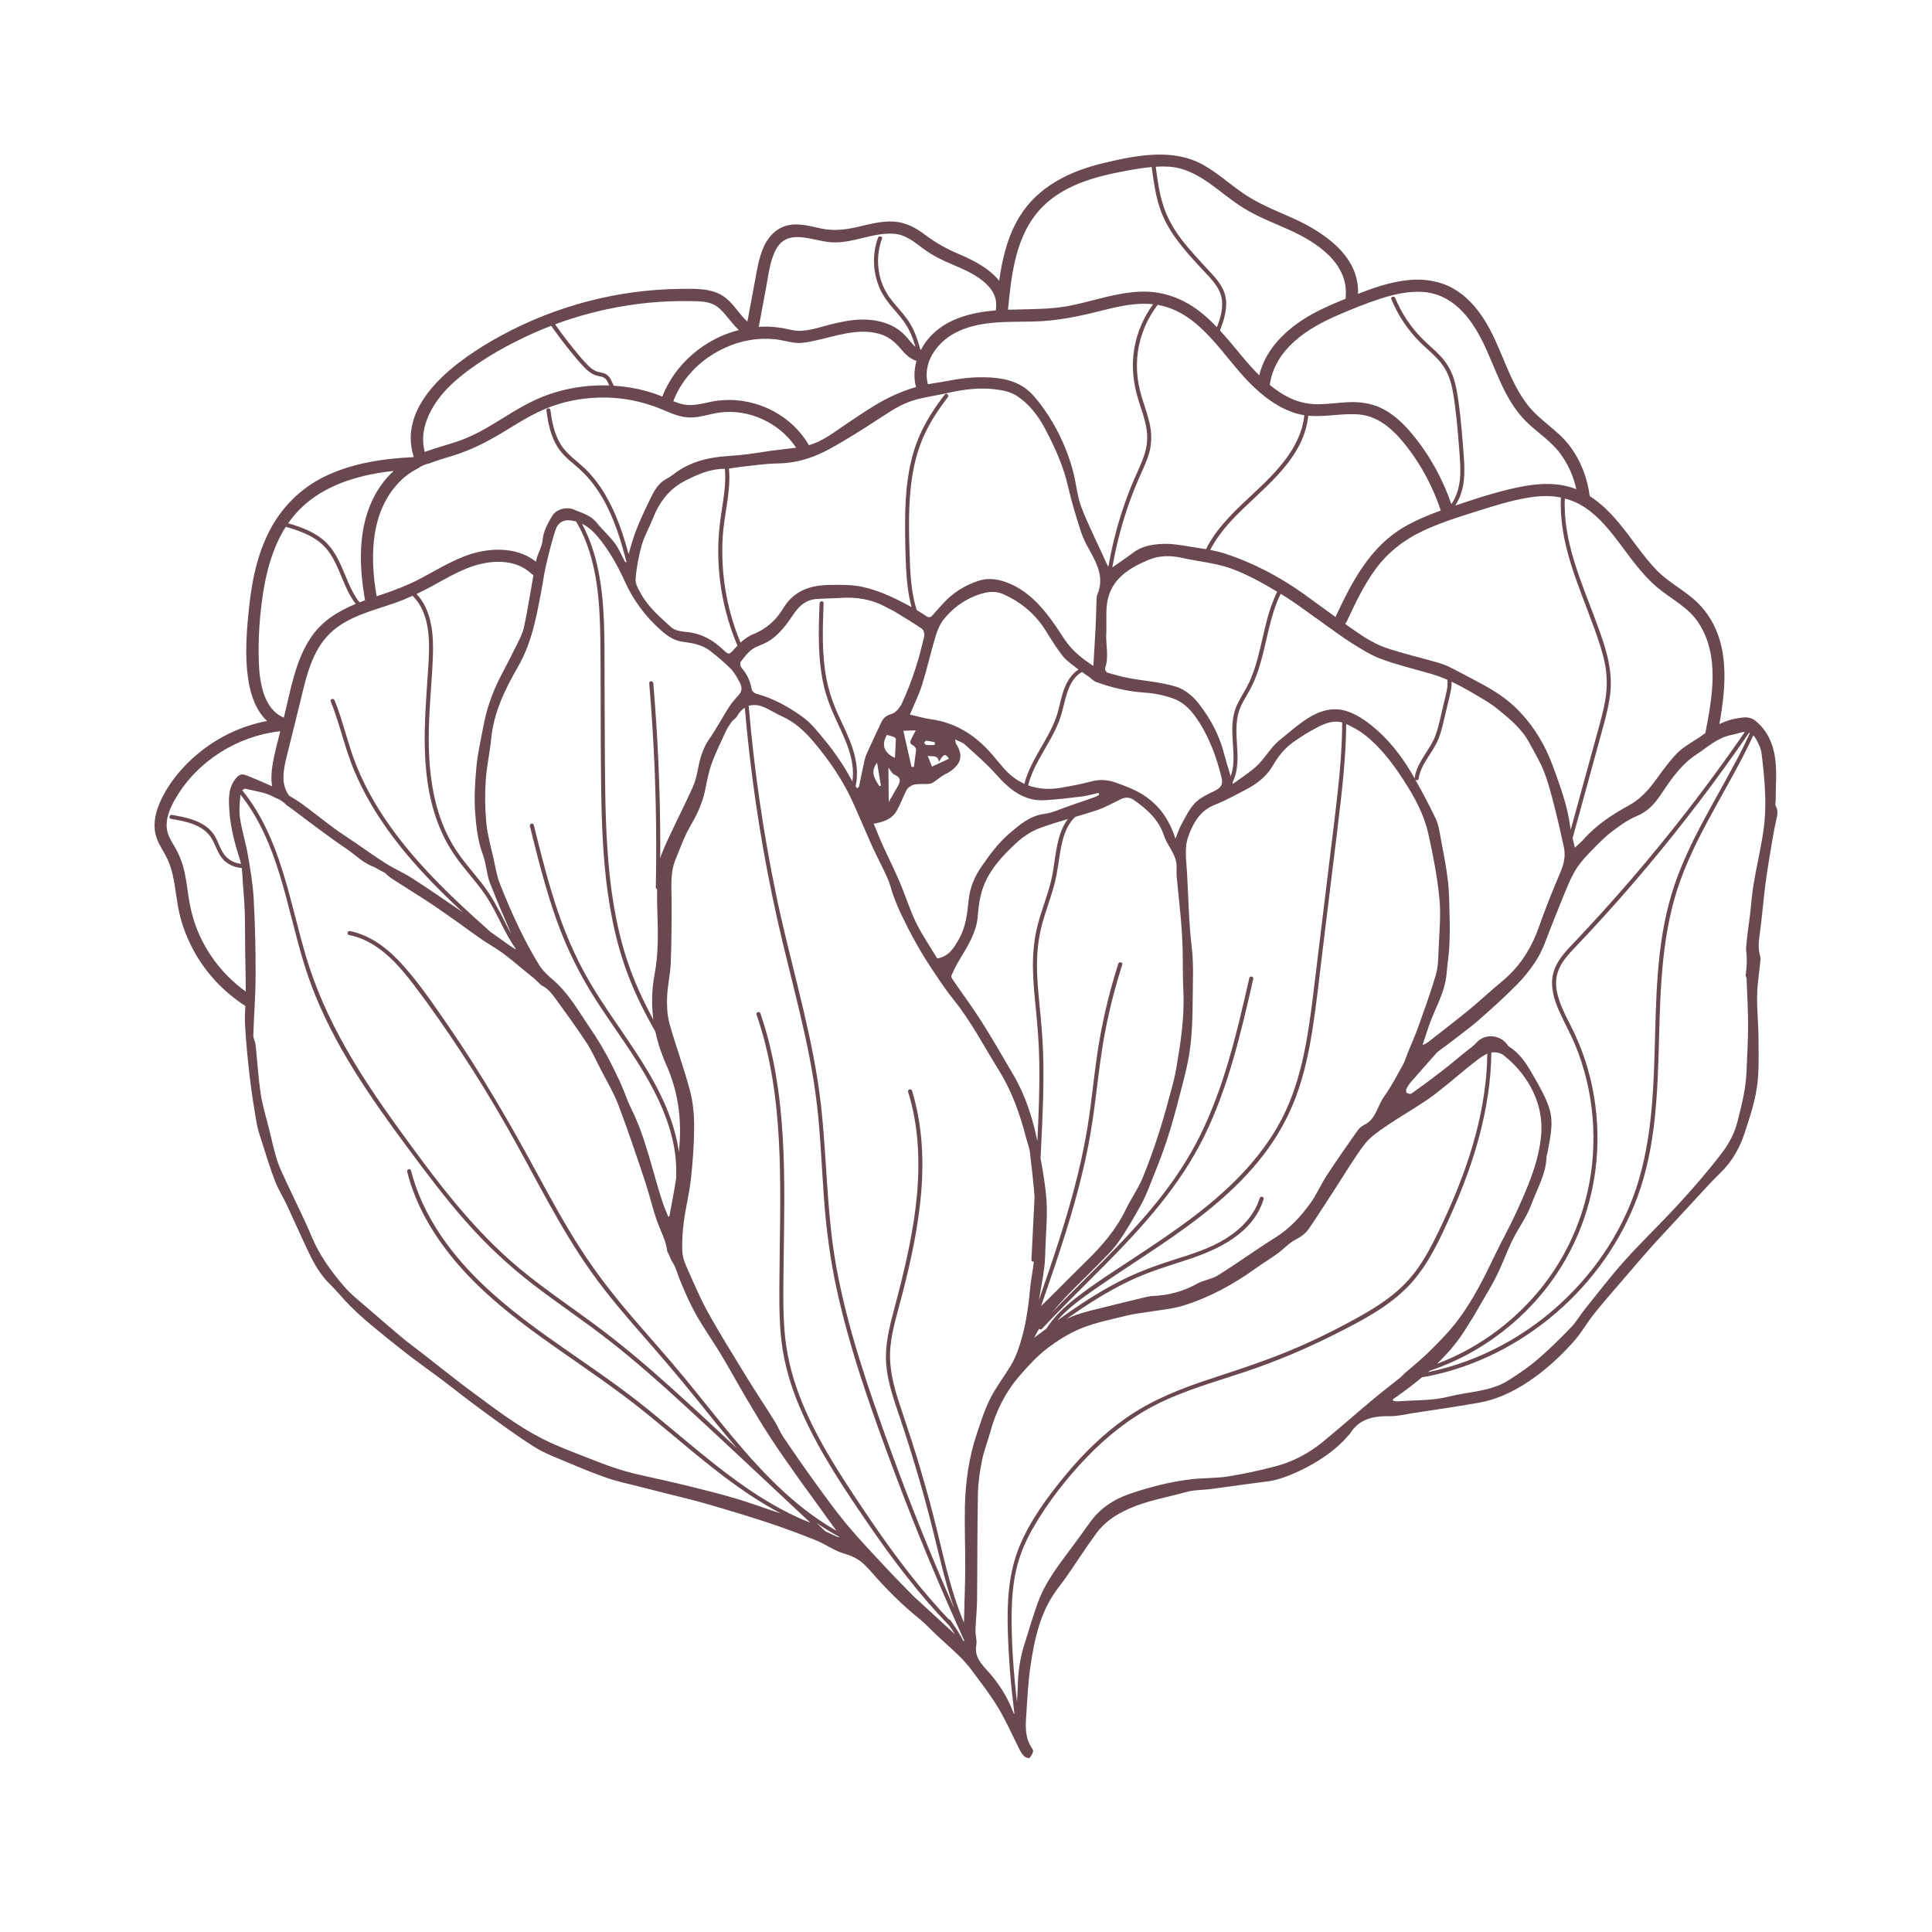 <?xml version="1.0" encoding="UTF-8"?> <svg xmlns="http://www.w3.org/2000/svg" width="100" height="100" viewBox="0 0 100 100" fill="none"><path d="M8.542 44.223C8.351 43.883 8.134 43.551 8.048 43.164C7.914 42.562 8.076 41.949 8.335 41.403C8.868 40.276 9.773 39.31 10.785 38.599C11.695 37.959 12.736 37.525 13.823 37.317C13.253 36.787 12.972 35.979 12.851 35.182C12.657 33.904 12.768 32.548 12.911 31.27C13.055 29.99 13.329 28.708 13.909 27.55C14.535 26.299 15.536 25.284 16.794 24.67C18.225 23.971 19.819 23.738 21.397 23.661C21.402 23.658 21.408 23.656 21.413 23.653C20.519 20.815 23.725 18.584 25.882 17.401C28.733 15.837 31.969 14.986 35.219 14.952C36.003 14.944 36.881 14.9 37.538 15.401C37.987 15.745 38.269 16.271 38.685 16.645C38.809 15.981 38.932 15.317 39.056 14.654C39.173 14.025 39.264 13.381 39.523 12.791C39.748 12.281 40.141 11.844 40.688 11.687C41.288 11.514 41.907 11.701 42.496 11.826C43.151 11.966 43.751 11.893 44.397 11.745C45.003 11.606 45.627 11.43 46.255 11.469C46.874 11.508 47.37 11.768 47.858 12.135C48.431 12.566 49 12.886 49.662 13.164C50.393 13.472 51.214 13.904 51.716 14.53C51.881 13.371 52.155 12.224 52.766 11.222C53.721 9.656 55.377 8.854 57.105 8.444C58.797 8.043 60.711 7.643 62.303 8.548C63.014 8.952 63.626 9.503 64.295 9.969C65.077 10.515 65.955 10.869 66.823 11.251C68.436 11.962 70.377 13.212 70.29 15.21C70.401 15.168 70.511 15.126 70.621 15.084C71.368 14.805 72.138 14.568 72.934 14.493C73.712 14.42 74.512 14.539 75.201 14.922C75.866 15.293 76.39 15.873 76.8 16.507C77.709 17.913 78.037 19.634 79.072 20.963C79.691 21.758 80.602 22.244 81.221 23.046C81.809 23.809 82.161 24.724 82.284 25.676C82.877 26.055 83.385 26.571 83.831 27.11C84.477 27.891 85.021 28.758 85.726 29.49C86.434 30.225 87.402 30.649 88.074 31.415C89.557 33.105 89.365 35.403 88.995 37.479C89.403 37.278 89.841 37.165 90.309 37.131C90.475 37.119 90.682 37.174 90.814 37.274C91.465 37.768 91.777 38.49 91.882 39.257C91.978 39.962 91.907 40.689 91.909 41.406C91.91 41.512 91.867 41.642 91.913 41.72C92.055 41.959 91.992 42.189 91.942 42.428C91.873 42.752 91.803 43.076 91.749 43.403C91.62 44.181 91.484 44.957 91.382 45.738C91.268 46.605 91.204 47.478 91.084 48.344C91.029 48.737 90.989 49.115 91.109 49.5C91.133 49.578 91.122 49.67 91.114 49.755C91.057 50.35 90.957 50.945 90.948 51.542C90.936 52.298 91.019 53.056 91.021 53.813C91.024 54.639 91.056 55.476 90.936 56.287C90.817 57.09 90.555 57.877 90.3 58.652C90.042 59.436 89.638 60.142 89.03 60.726C88.555 61.183 88.119 61.681 87.668 62.164C87.257 62.605 86.848 63.049 86.439 63.492C86.103 63.856 85.763 64.215 85.434 64.585C85.008 65.066 84.591 65.554 84.173 66.042C83.623 66.683 83.062 67.316 82.533 67.974C82.15 68.451 81.849 68.998 81.442 69.452C80.748 70.226 79.991 70.927 79.111 71.512C78.308 72.047 77.472 72.442 76.534 72.608C75.405 72.807 74.269 72.968 73.136 73.143C72.743 73.203 72.347 73.306 71.953 73.301C71.109 73.288 70.352 73.419 69.872 74.215C69.853 74.247 69.815 74.267 69.79 74.297C68.699 75.621 66.568 76.554 65.689 76.665C64.693 76.791 63.7 76.938 62.705 77.069C62.266 77.127 61.808 77.111 61.387 77.23C60.399 77.508 59.384 77.668 58.426 78.096C57.741 78.402 57.17 78.785 56.74 79.372C56.212 80.094 55.728 80.849 55.219 81.584C54.984 81.924 54.714 82.24 54.492 82.588C53.793 83.681 53.535 84.926 53.345 86.18C53.224 86.974 53.185 87.781 53.132 88.583C53.088 89.242 53.009 89.914 53.427 90.506C53.458 90.551 53.489 90.627 53.472 90.67C53.425 90.786 53.373 90.915 53.283 90.99C53.242 91.024 53.083 90.966 53.017 90.906C52.92 90.817 52.844 90.697 52.783 90.577C52.411 89.85 52.087 89.094 51.668 88.395C51.259 87.713 50.763 87.082 50.289 86.442C50.087 86.17 49.855 85.918 49.613 85.681C49.244 85.32 48.853 84.981 48.476 84.629C48.177 84.35 47.904 84.042 47.586 83.788C46.664 83.048 45.838 82.212 45.063 81.323C44.948 81.191 44.828 81.064 44.7 80.945C44.397 80.663 44.04 80.514 43.636 80.394C43.15 80.248 42.72 79.922 42.243 79.731C41.413 79.397 40.573 79.084 39.723 78.803C38.672 78.456 37.609 78.139 36.545 77.831C35.856 77.631 35.156 77.471 34.46 77.294C33.971 77.169 33.482 77.047 32.994 76.921C32.479 76.788 31.954 76.682 31.452 76.51C30.775 76.276 30.11 76.003 29.45 75.724C28.841 75.466 28.209 75.238 27.654 74.889C26.717 74.299 25.825 73.635 24.929 72.982C24.204 72.453 23.504 71.891 22.787 71.351C22.22 70.924 21.637 70.517 21.076 70.083C20.441 69.591 19.815 69.085 19.198 68.57C18.826 68.26 18.465 67.934 18.122 67.592C17.759 67.229 17.439 66.821 17.071 66.463C16.564 65.971 16.235 65.369 15.94 64.745C15.562 63.948 15.207 63.141 14.833 62.343C14.64 61.933 14.392 61.546 14.231 61.124C13.979 60.466 13.775 59.789 13.559 59.117C13.457 58.796 13.343 58.475 13.286 58.145C13.148 57.342 13.019 56.536 12.924 55.727C12.819 54.824 12.732 53.917 12.681 53.01C12.663 52.697 12.682 52.383 12.7 52.068C11.603 51.362 10.685 50.4 10.053 49.254C9.744 48.696 9.499 48.098 9.336 47.481C9.142 46.748 9.104 45.987 8.931 45.25C8.847 44.888 8.725 44.548 8.542 44.223ZM14.736 27.354C14.117 28.369 13.798 29.531 13.617 30.698C13.436 31.865 13.355 33.084 13.396 34.266C13.432 35.279 13.634 36.709 14.69 37.142C14.696 37.116 14.703 37.09 14.71 37.064C15.05 35.691 15.293 34.161 16.109 32.971C16.688 32.126 17.512 31.631 18.41 31.259C18.005 30.728 17.779 30.079 17.513 29.468C17.344 29.08 17.149 28.691 16.868 28.371C16.595 28.059 16.249 27.83 15.876 27.654C15.528 27.491 15.162 27.374 14.794 27.267C14.775 27.297 14.755 27.324 14.736 27.354ZM17.319 36.245C17.745 37.3 17.981 38.42 18.392 39.481C18.761 40.431 19.241 41.334 19.797 42.186C20.926 43.918 22.354 45.43 23.854 46.841C24.36 47.317 24.877 47.782 25.398 48.243C25.729 48.477 26.059 48.713 26.391 48.946C26.489 49.016 26.594 49.077 26.696 49.142C26.699 49.134 26.7 49.127 26.702 49.118C26.092 48.27 25.74 47.252 25.159 46.38C24.777 45.807 24.315 45.295 23.892 44.755C23.471 44.218 23.114 43.647 22.838 43.022C21.683 40.402 21.971 37.472 22.156 34.696C22.241 33.412 22.342 31.823 21.357 30.839C21.053 30.976 20.745 31.102 20.428 31.213C19.204 31.641 17.816 31.947 16.914 32.955C16.047 33.925 15.796 35.298 15.492 36.523C15.287 37.347 15.082 38.172 14.879 38.997C14.703 39.706 14.482 40.55 14.964 41.183C15.186 41.314 15.407 41.448 15.616 41.599C16.182 42.009 16.725 42.452 17.289 42.867C17.657 43.138 18.044 43.383 18.422 43.641C18.942 43.995 19.451 44.366 19.984 44.7C20.42 44.973 20.9 45.178 21.332 45.456C22.168 45.994 22.986 46.559 23.807 47.12C23.857 47.154 23.905 47.189 23.954 47.223C23.19 46.513 22.446 45.781 21.743 45.009C20.37 43.5 19.157 41.827 18.355 39.941C17.852 38.759 17.599 37.493 17.118 36.304C17.067 36.179 17.268 36.12 17.319 36.245ZM34.296 62.23C34.38 62.483 34.49 62.727 34.588 62.975C34.607 62.971 34.625 62.967 34.644 62.962C34.762 62.308 34.899 61.656 34.996 60.999C35.014 60.538 35 60.075 34.929 59.61C34.706 58.134 34.064 56.752 33.306 55.481C32.539 54.195 31.638 52.996 30.83 51.736C30.014 50.464 29.35 49.122 28.836 47.7C28.254 46.088 27.839 44.422 27.427 42.76C27.394 42.629 27.595 42.569 27.628 42.7C28 44.199 28.373 45.699 28.869 47.162C29.366 48.625 30.003 50.019 30.822 51.33C32.385 53.834 34.445 56.174 35.058 59.146C35.091 59.31 35.118 59.474 35.141 59.639C35.155 59.461 35.171 59.282 35.181 59.104C35.262 57.738 35.063 56.417 34.503 55.157C34.247 54.581 34.051 53.998 33.924 53.405C33.389 52.465 32.902 51.501 32.515 50.489C31.831 48.697 31.483 46.794 31.305 44.889C31.123 42.942 31.114 40.984 31.1 39.03C31.085 37.053 31.1 35.075 31.074 33.097C31.048 31.2 30.926 29.215 30.083 27.481C30.002 27.314 29.912 27.152 29.819 26.992C29.691 26.957 29.556 26.934 29.411 26.93C29.055 26.921 28.846 27.151 28.758 27.416C28.551 28.039 28.397 28.681 28.25 29.322C28.14 29.798 28.082 30.286 27.986 30.766C27.871 31.346 27.764 31.928 27.612 32.499C27.424 33.205 27.175 33.881 26.802 34.529C26.138 35.68 25.554 36.877 25.424 38.242C25.355 38.967 25.184 39.684 25.14 40.409C25.095 41.14 25.103 41.881 25.174 42.609C25.235 43.231 25.413 43.843 25.55 44.457C25.643 44.879 25.709 45.314 25.864 45.714C26.164 46.491 26.497 47.257 26.856 48.008C27.169 48.662 27.512 49.304 27.89 49.922C28.075 50.222 28.348 50.481 28.619 50.713C29.46 51.432 29.975 52.391 30.589 53.283C31.178 54.138 31.649 55.05 32.085 55.983C32.298 56.439 32.447 56.926 32.67 57.375C33.438 58.919 33.762 60.609 34.296 62.23ZM33.945 45.927C34.001 43.186 33.945 40.444 33.776 37.707C33.728 36.926 33.67 36.145 33.604 35.364C33.592 35.23 33.802 35.226 33.814 35.36C34.046 38.092 34.167 40.832 34.176 43.574C34.176 43.857 34.175 44.139 34.173 44.422C34.284 44.07 34.44 43.731 34.597 43.394C35.005 42.52 35.441 41.659 35.84 40.782C35.974 40.486 36.062 40.16 36.12 39.838C36.225 39.268 36.376 38.731 36.716 38.243C37.088 37.708 37.393 37.126 37.745 36.577C37.891 36.35 38.082 36.151 38.258 35.944C38.432 35.74 38.396 35.52 38.285 35.316C38.152 35.072 38.019 34.814 37.827 34.62C37.498 34.287 37.134 33.985 36.764 33.695C36.35 33.37 35.842 33.283 35.339 33.218C34.792 33.148 34.41 32.81 34.032 32.459C33.492 31.957 33.044 31.38 32.672 30.745C32.551 30.537 32.444 30.32 32.344 30.101C31.963 29.267 31.519 28.467 30.927 27.767C30.696 27.494 30.434 27.258 30.123 27.106C30.947 28.647 31.189 30.418 31.259 32.15C31.298 33.112 31.288 34.075 31.291 35.038C31.293 36.04 31.297 37.042 31.303 38.044C31.315 40.007 31.308 41.974 31.439 43.933C31.567 45.863 31.84 47.795 32.438 49.639C32.792 50.732 33.272 51.77 33.816 52.776C33.716 52.005 33.732 51.217 33.885 50.41C34.102 49.27 34.052 48.114 34.018 46.961C34.008 46.648 34.008 46.334 34.012 46.021C33.974 46.01 33.944 45.979 33.945 45.927ZM38.892 35.609C38.925 35.778 39 35.867 39.183 35.917C40.057 36.158 40.844 36.602 41.567 37.127C41.999 37.44 42.339 37.89 42.687 38.306C43.004 38.684 43.29 39.091 43.565 39.502C43.768 39.804 43.937 40.129 44.121 40.444C44.292 39.273 43.686 38.157 43.214 37.122C42.949 36.54 42.731 35.946 42.6 35.318C42.472 34.699 42.412 34.067 42.391 33.435C42.366 32.699 42.393 31.962 42.421 31.226C42.426 31.091 42.636 31.086 42.63 31.222C42.581 32.533 42.529 33.866 42.782 35.161C42.909 35.813 43.127 36.431 43.403 37.034C43.669 37.617 43.964 38.192 44.154 38.806C44.344 39.417 44.428 40.067 44.287 40.697C44.313 40.733 44.34 40.769 44.367 40.808C44.415 40.758 44.458 40.734 44.465 40.703C44.558 40.265 44.64 39.826 44.739 39.39C44.777 39.222 44.839 39.056 44.911 38.899C45.143 38.388 45.38 37.879 45.623 37.374C45.73 37.15 45.888 37.028 46.156 36.949C46.374 36.885 46.585 36.617 46.691 36.389C46.951 35.828 47.172 35.245 47.367 34.657C47.554 34.094 47.698 33.516 47.835 32.938C47.863 32.821 47.815 32.613 47.728 32.553C47.277 32.24 46.804 31.958 46.334 31.672C46.177 31.576 46.006 31.505 45.844 31.416C45.099 31.005 44.299 30.889 43.461 30.95C43.05 30.979 42.636 30.973 42.225 31.008C41.733 31.049 41.383 31.343 41.117 31.731C40.716 32.318 40.317 32.902 39.673 33.251C39.429 33.383 39.141 33.45 38.923 33.614C38.692 33.787 38.508 34.03 38.334 34.265C38.29 34.325 38.328 34.504 38.389 34.574C38.655 34.875 38.819 35.219 38.892 35.609ZM65.404 62.069C64.862 63.843 63.051 64.682 61.43 65.212C60.439 65.536 59.446 65.832 58.501 66.281C57.589 66.714 56.721 67.236 55.883 67.799C55.658 67.951 55.435 68.105 55.213 68.262C55.298 68.224 55.383 68.187 55.468 68.151C56.054 67.904 56.694 67.785 57.314 67.624C57.964 67.456 58.618 67.304 59.271 67.147C59.393 67.118 59.519 67.088 59.644 67.082C60.462 67.049 61.23 66.854 61.953 66.449C62.297 66.257 62.727 66.211 63.058 66.003C64.07 65.367 65.041 64.664 66.053 64.028C66.762 63.582 67.308 62.98 67.793 62.324C68.132 61.864 68.359 61.321 68.673 60.84C69.189 60.05 69.731 59.278 70.274 58.506C70.361 58.383 70.497 58.28 70.633 58.211C71.233 57.909 71.294 57.235 71.64 56.758C72.01 56.248 72.299 55.679 72.608 55.127C72.72 54.925 72.784 54.695 72.872 54.479C73.051 54.038 73.247 53.602 73.407 53.154C73.725 52.26 74.055 51.367 74.319 50.457C74.442 50.035 74.445 49.572 74.463 49.126C74.498 48.246 74.589 47.357 74.503 46.487C74.391 45.357 74.171 44.232 73.921 43.122C73.699 42.133 73.21 41.246 72.658 40.395C72.092 39.52 71.472 38.693 70.652 38.046C70.359 37.815 70.022 37.628 69.679 37.475C69.667 38.749 69.558 40.019 69.417 41.285C69.266 42.63 69.095 43.972 68.931 45.315C68.763 46.697 68.595 48.078 68.426 49.459C68.272 50.723 68.136 51.99 67.94 53.248C67.755 54.428 67.508 55.604 67.094 56.726C66.692 57.813 66.127 58.821 65.425 59.742C63.945 61.684 61.97 63.166 59.965 64.52C58.865 65.262 57.746 65.975 56.659 66.735C55.975 67.213 55.264 67.718 54.717 68.36C55.75 67.61 56.813 66.903 57.95 66.32C58.846 65.861 59.778 65.515 60.736 65.212C61.668 64.918 62.618 64.629 63.452 64.107C64.234 63.617 64.925 62.921 65.2 62.019C65.24 61.89 65.444 61.939 65.404 62.069ZM81.269 42.765C81.277 42.826 81.289 42.886 81.3 42.947C81.586 41.905 81.872 40.863 82.158 39.821C82.332 39.185 82.507 38.548 82.682 37.912C82.843 37.326 83.011 36.739 83.104 36.138C83.2 35.512 83.183 34.887 83.052 34.268C82.925 33.663 82.72 33.077 82.51 32.497C82.105 31.379 81.644 30.281 81.295 29.143C80.957 28.043 80.736 26.902 80.793 25.752C80.373 25.667 79.936 25.656 79.485 25.706C78.487 25.818 77.501 26.132 76.546 26.431C75.565 26.738 74.563 27.047 73.632 27.488C72.659 27.948 71.842 28.586 71.202 29.454C70.585 30.29 70.142 31.244 69.702 32.181C69.68 32.228 69.652 32.264 69.62 32.29C69.918 32.503 70.219 32.714 70.525 32.916C70.927 33.181 71.371 33.411 71.827 33.562C72.664 33.838 73.525 34.039 74.374 34.281C74.607 34.348 74.839 34.43 75.055 34.538C75.595 34.809 76.127 35.096 76.659 35.382C77.295 35.724 77.904 36.106 78.429 36.609C79.344 37.488 79.978 38.545 80.408 39.736C80.765 40.726 81.133 41.71 81.269 42.765ZM59.53 22.05C59.621 22.538 59.61 23.023 59.466 23.5C59.319 23.984 59.085 24.436 58.888 24.9C58.681 25.388 58.493 25.884 58.325 26.387C57.999 27.36 57.752 28.358 57.574 29.368C57.589 29.36 57.604 29.349 57.62 29.338C57.965 29.09 58.321 28.857 58.66 28.601C59.11 28.261 59.644 28.178 60.171 28.152C60.618 28.13 61.075 28.209 61.521 28.282C61.82 28.33 62.123 28.373 62.422 28.424C63.469 26.342 65.715 25.222 66.902 23.236C67.221 22.702 67.449 22.113 67.513 21.492C67.375 21.471 67.237 21.441 67.098 21.4C66.158 21.121 65.361 20.506 64.679 19.817C63.303 18.424 62.2 16.332 60.164 15.831C60.083 15.812 60.002 15.796 59.921 15.781C59.453 16.387 59.127 17.095 58.962 17.845C58.763 18.752 58.827 19.664 59.096 20.549C59.248 21.047 59.435 21.537 59.53 22.05ZM55.285 25.193C55.041 24.114 54.588 23.123 54.075 22.159C53.72 21.494 53.251 20.891 52.614 20.48C52.312 20.286 51.915 20.2 51.55 20.155C50.746 20.056 49.945 20.14 49.154 20.319C48.644 20.434 48.127 20.515 47.617 20.631C47.027 20.765 46.492 21.026 45.985 21.358C45.205 21.867 44.423 22.375 43.622 22.849C43.092 23.162 42.547 23.473 41.97 23.676C41.424 23.868 40.845 23.981 40.245 23.989C39.613 23.997 38.981 24.098 38.35 24.163C38.142 24.185 37.936 24.229 37.729 24.252C37.844 25.422 37.483 26.593 37.409 27.758C37.329 29.024 37.446 30.302 37.754 31.532C37.902 32.123 38.097 32.7 38.33 33.262C38.522 33.084 38.733 32.927 38.961 32.838C39.657 32.563 40.167 32.105 40.535 31.492C41.089 30.571 41.939 30.29 42.931 30.277C43.412 30.271 43.901 30.259 44.374 30.329C44.826 30.397 45.274 30.537 45.701 30.705C46.18 30.892 46.638 31.137 47.095 31.375C47.126 31.39 47.154 31.409 47.184 31.425C47.005 30.768 46.932 30.086 46.899 29.406C46.861 28.618 46.846 27.827 46.848 27.038C46.852 25.557 46.974 24.047 47.546 22.666C47.883 21.852 48.368 21.111 48.905 20.417C48.988 20.31 49.14 20.455 49.058 20.561C48.589 21.168 48.163 21.812 47.842 22.51C47.535 23.178 47.34 23.891 47.224 24.616C46.987 26.083 47.044 27.593 47.095 29.073C47.124 29.917 47.195 30.766 47.446 31.574C47.606 31.67 47.764 31.77 47.919 31.875C48.058 31.968 48.156 31.979 48.269 31.845C48.435 31.648 48.611 31.46 48.784 31.268C49.296 30.698 49.922 30.298 50.646 30.063C51.207 29.881 51.755 29.988 52.285 30.217C53.028 30.537 53.606 31.073 54.108 31.684C54.476 32.131 54.79 32.623 55.111 33.107C55.501 33.695 56.035 34.108 56.592 34.466C56.634 33.743 56.678 33.073 56.711 32.403C56.734 31.937 56.74 31.471 56.757 31.005C56.76 30.928 56.768 30.845 56.798 30.776C57.18 29.877 56.76 29.138 56.345 28.389C56.171 28.077 56.018 27.746 55.911 27.407C55.68 26.675 55.454 25.94 55.285 25.193ZM47.144 38.306C47.214 38.163 47.288 38.022 47.399 37.803C47.15 37.812 46.925 37.819 46.758 37.825C46.843 38.203 46.913 38.518 46.984 38.834C47.049 39.121 47.115 39.409 47.18 39.696C47.221 39.695 47.262 39.694 47.303 39.692C47.342 39.4 47.384 39.107 47.418 38.814C47.423 38.771 47.394 38.72 47.371 38.679C47.298 38.553 47.028 38.547 47.144 38.306ZM48.178 37.227C49.37 37.387 50.334 37.964 51.145 38.822C51.444 39.138 51.704 39.49 51.997 39.811C52.308 40.152 52.651 40.401 53.021 40.57C53.245 39.705 53.745 38.958 54.173 38.186C54.395 37.786 54.599 37.373 54.73 36.933C54.87 36.461 54.945 35.968 55.142 35.513C55.29 35.172 55.516 34.855 55.824 34.651C55.791 34.626 55.755 34.603 55.723 34.577C55.474 34.38 55.198 34.198 55.005 33.953C54.688 33.551 54.415 33.11 54.145 32.672C53.607 31.797 52.858 31.168 51.931 30.756C51.429 30.533 50.927 30.658 50.435 30.859C49.801 31.118 49.277 31.529 48.854 32.049C48.652 32.297 48.519 32.622 48.425 32.934C48.175 33.764 47.987 34.613 47.728 35.441C47.57 35.949 47.327 36.431 47.097 36.985C47.462 37.068 47.816 37.178 48.178 37.227ZM48.598 39.433C48.543 39.052 48.288 39.178 48.019 39.123C48.099 39.328 48.158 39.479 48.237 39.681C48.542 39.54 48.827 39.408 49.12 39.272C48.927 38.986 48.836 39.015 48.598 39.433ZM48.39 38.421C48.247 38.392 48.105 38.354 47.96 38.339C47.922 38.335 47.849 38.395 47.843 38.434C47.837 38.471 47.893 38.553 47.928 38.556C48.078 38.57 48.23 38.563 48.381 38.563C48.384 38.516 48.387 38.469 48.39 38.421ZM53.215 40.648C53.722 40.835 54.277 40.879 54.875 40.781C55.43 40.69 55.983 40.579 56.526 40.437C56.961 40.323 57.379 40.372 57.778 40.516C58.26 40.69 58.754 40.875 59.183 41.15C59.991 41.668 60.527 42.422 60.84 43.411C60.954 43.134 61.028 42.888 61.151 42.669C61.364 42.288 61.557 41.874 61.853 41.565C62.111 41.294 62.486 41.122 62.832 40.955C63.193 40.782 63.318 40.616 63.225 40.24C62.982 39.252 62.644 38.302 62.101 37.433C61.764 36.894 61.366 36.395 60.767 36.172C60.285 35.992 59.758 35.884 59.245 35.85C58.372 35.792 57.54 35.595 56.727 35.294C56.591 35.243 56.482 35.118 56.358 35.03C56.242 34.947 56.123 34.866 56.005 34.783C55.25 35.195 55.152 36.258 54.927 37.005C54.677 37.832 54.191 38.55 53.78 39.3C53.546 39.727 53.338 40.168 53.218 40.642C53.218 40.645 53.216 40.646 53.215 40.648ZM57.299 31.249C57.231 31.756 57.287 32.279 57.26 32.793C57.228 33.391 57.411 33.997 57.196 34.591C57.176 34.646 57.26 34.796 57.322 34.815C57.693 34.926 58.069 35.032 58.45 35.102C59.258 35.251 60.093 35.303 60.873 35.542C61.315 35.677 61.751 36.038 62.043 36.413C62.622 37.155 63.081 37.984 63.33 38.913C63.441 39.327 63.566 39.739 63.701 40.186C63.882 39.686 63.856 39.133 63.822 38.605C63.779 37.947 63.721 37.266 63.964 36.638C64.109 36.261 64.34 35.927 64.53 35.572C64.701 35.251 64.837 34.912 64.949 34.566C65.174 33.874 65.312 33.16 65.484 32.455C65.636 31.829 65.822 31.205 66.109 30.628C65.351 30.176 64.571 29.738 63.75 29.437C62.939 29.14 62.048 29.07 61.197 28.878C60.602 28.744 60.001 28.745 59.455 28.975C58.421 29.412 57.47 29.989 57.299 31.249ZM63.793 40.495C63.801 40.522 63.809 40.547 63.816 40.574C64.263 40.244 64.685 39.983 65.042 39.652C65.358 39.359 65.598 38.985 65.879 38.654C65.984 38.53 66.102 38.414 66.229 38.312C66.703 37.931 67.159 37.52 67.668 37.191C68.305 36.78 69.03 36.563 69.773 36.83C70.212 36.987 70.629 37.257 70.996 37.552C71.843 38.234 72.513 39.086 73.064 40.018C73.12 40.112 73.173 40.207 73.227 40.301C73.223 40.288 73.222 40.272 73.224 40.255C73.349 39.406 74.044 38.806 74.319 38.015C74.489 37.527 74.585 37.01 74.704 36.507C74.767 36.248 74.836 35.989 74.888 35.727C74.924 35.545 74.941 35.363 74.912 35.185C74.649 35.071 74.38 34.968 74.101 34.887C73.228 34.633 72.34 34.421 71.488 34.109C70.949 33.912 70.45 33.587 69.957 33.281C69.472 32.98 69.017 32.629 68.549 32.3C67.799 31.775 67.075 31.209 66.293 30.738C66.292 30.737 66.29 30.736 66.288 30.735C65.719 31.886 65.581 33.202 65.212 34.425C65.11 34.765 64.989 35.1 64.839 35.422C64.671 35.782 64.446 36.111 64.269 36.466C63.949 37.107 63.978 37.794 64.024 38.49C64.069 39.166 64.111 39.879 63.793 40.495ZM63.709 26.977C63.293 27.429 62.923 27.921 62.639 28.465C62.908 28.516 63.174 28.576 63.431 28.661C64.888 29.141 66.238 29.855 67.491 30.748C67.752 30.934 68.008 31.127 68.269 31.314C68.557 31.52 68.843 31.729 69.129 31.937C69.134 31.918 69.141 31.899 69.15 31.88C69.988 30.095 70.91 28.312 72.669 27.283C73.272 26.931 73.918 26.663 74.575 26.426C74.186 25.252 73.608 24.152 72.857 23.17C72.23 22.351 71.43 21.545 70.348 21.453C69.462 21.378 68.591 21.6 67.717 21.517C67.459 23.923 65.215 25.343 63.709 26.977ZM79.915 39.932C79.716 39.42 79.421 38.945 79.162 38.456C78.772 37.722 78.144 37.21 77.516 36.701C77.298 36.524 77.062 36.365 76.82 36.221C76.267 35.891 75.716 35.558 75.135 35.285C75.148 35.533 75.092 35.787 75.034 36.029C74.932 36.457 74.83 36.885 74.728 37.313C74.638 37.69 74.547 38.069 74.377 38.419C74.231 38.719 74.039 38.993 73.862 39.276C73.662 39.595 73.483 39.928 73.428 40.306C73.414 40.403 73.303 40.402 73.251 40.343C73.631 41.01 73.984 41.694 74.318 42.385C74.463 42.686 74.507 43.04 74.57 43.376C74.707 44.111 74.858 44.846 74.944 45.588C75.017 46.222 75.017 46.867 75.032 47.507C75.043 48.004 75.044 48.502 75.016 48.998C74.99 49.472 74.912 49.943 74.872 50.416C74.788 51.401 74.251 52.227 73.947 53.135C73.848 53.428 73.752 53.723 73.628 54.097C73.757 54.031 73.831 54.007 73.889 53.962C74.588 53.416 75.29 52.876 75.978 52.316C76.443 51.938 76.885 51.532 77.338 51.14C77.581 50.929 77.834 50.731 78.067 50.51C78.816 49.799 79.318 48.939 79.66 47.962C79.999 46.989 80.39 46.034 80.791 45.085C80.967 44.67 81.037 44.263 80.942 43.83C80.786 43.126 80.631 42.42 80.45 41.722C80.294 41.119 80.141 40.51 79.915 39.932ZM55.647 67.214C56.641 66.435 57.719 65.758 58.772 65.062C60.843 63.693 62.929 62.288 64.593 60.42C65.366 59.553 66.036 58.592 66.53 57.538C67.039 56.451 67.355 55.284 67.579 54.108C67.809 52.902 67.946 51.682 68.094 50.465C68.261 49.092 68.428 47.72 68.596 46.347C68.762 44.982 68.93 43.617 69.094 42.252C69.254 40.925 69.402 39.595 69.454 38.258C69.465 37.971 69.47 37.683 69.471 37.396C69.037 37.268 68.61 37.43 68.221 37.629C67.775 37.858 67.345 38.125 66.936 38.416C66.498 38.728 66.163 39.138 65.891 39.616C65.567 40.186 65.052 40.578 64.474 40.877C63.95 41.148 63.431 41.438 62.884 41.654C62.128 41.952 61.776 42.562 61.517 43.262C61.289 43.875 61.402 44.509 61.438 45.136C61.513 46.428 61.531 47.727 61.683 49.01C61.793 49.95 61.737 50.878 61.732 51.81C61.728 52.651 61.702 53.498 61.589 54.33C61.483 55.116 61.267 55.891 61.069 56.662C60.858 57.479 60.638 58.296 60.372 59.096C60.115 59.873 59.802 60.631 59.499 61.392C59.355 61.753 59.202 62.116 59.01 62.453C58.649 63.087 58.291 63.726 57.868 64.317C57.556 64.754 57.151 65.126 56.774 65.513C56.24 66.061 55.679 66.584 55.155 67.14C54.911 67.399 54.675 67.667 54.444 67.939C56.151 66.175 57.962 64.51 59.543 62.627C60.436 61.563 61.246 60.428 61.898 59.199C62.564 57.942 63.07 56.608 63.487 55.249C63.953 53.727 64.31 52.174 64.665 50.623C64.695 50.491 64.899 50.541 64.868 50.673C64.232 53.457 63.583 56.278 62.311 58.852C61.069 61.364 59.191 63.451 57.237 65.425C56.133 66.541 55.004 67.631 53.933 68.78C53.885 68.832 53.82 68.816 53.782 68.775C53.692 68.925 53.614 69.086 53.53 69.242C53.74 69.083 53.951 68.924 54.163 68.766C54.547 68.163 55.082 67.657 55.647 67.214ZM58.087 49.934C57.727 51.059 57.432 52.206 57.208 53.367C56.978 54.556 56.845 55.758 56.695 56.959C56.549 58.136 56.351 59.303 56.082 60.458C55.815 61.605 55.492 62.739 55.14 63.863C54.747 65.116 54.318 66.358 53.888 67.6C54.14 67.352 54.392 67.105 54.642 66.856C55.166 66.334 55.683 65.806 56.213 65.291C57.031 64.496 57.77 63.645 58.271 62.602C58.532 62.058 58.891 61.559 59.124 61.006C59.46 60.209 59.745 59.387 60.01 58.562C60.269 57.757 60.48 56.935 60.704 56.118C60.776 55.856 60.834 55.59 60.879 55.322C61.108 53.984 61.319 52.647 61.249 51.28C61.212 50.552 61.233 49.821 61.212 49.091C61.197 48.587 61.167 48.082 61.123 47.579C61.06 46.85 60.974 46.123 60.907 45.394C60.888 45.183 60.91 44.969 60.896 44.757C60.856 44.185 60.422 43.783 60.251 43.257C59.987 42.444 59.372 41.879 58.681 41.403C58.466 41.255 58.248 41.254 58.019 41.363C57.61 41.558 57.213 41.791 56.786 41.933C56.412 42.058 56.033 42.17 55.654 42.281C55.298 42.615 55.105 43.081 54.987 43.557C54.843 44.139 54.793 44.74 54.677 45.328C54.528 46.082 54.246 46.799 54.025 47.532C53.801 48.273 53.685 49.024 53.675 49.799C53.664 50.563 53.736 51.325 53.812 52.085C53.89 52.877 53.962 53.668 53.99 54.464C54.047 56.123 53.966 57.784 53.884 59.441L53.858 59.944C53.99 60.663 54.112 61.384 54.165 62.109C54.223 62.91 54.141 63.721 54.113 64.528C54.1 64.908 54.094 65.291 54.045 65.668C53.974 66.206 53.863 66.739 53.777 67.276C53.777 67.278 53.778 67.28 53.777 67.282C54.512 65.155 55.24 63.022 55.776 60.834C56.058 59.688 56.279 58.531 56.434 57.361C56.593 56.156 56.711 54.946 56.924 53.749C57.157 52.441 57.478 51.149 57.883 49.883C57.924 49.755 58.128 49.804 58.087 49.934ZM52.46 55.65C53.084 56.714 53.45 57.871 53.693 59.067C53.762 57.67 53.822 56.272 53.791 54.874C53.774 54.052 53.715 53.234 53.634 52.416C53.559 51.655 53.477 50.893 53.465 50.128C53.454 49.358 53.522 48.589 53.719 47.843C53.919 47.086 54.216 46.359 54.402 45.598C54.653 44.576 54.612 43.263 55.272 42.394C54.787 42.537 54.303 42.684 53.828 42.858C53.377 43.023 52.942 43.316 52.588 43.646C51.864 44.32 51.18 45.053 50.856 46.018C50.71 46.454 50.646 46.928 50.612 47.39C50.547 48.289 50.066 48.996 49.632 49.733C49.486 49.979 49.358 50.238 49.245 50.501C49.221 50.554 49.283 50.66 49.328 50.726C49.822 51.447 50.344 52.149 50.811 52.886C51.385 53.792 51.918 54.724 52.46 55.65ZM49.636 48.604C49.99 47.985 50.066 47.293 50.135 46.607C50.202 45.933 50.449 45.352 50.835 44.804C51.254 44.208 51.683 43.621 52.24 43.146C52.777 42.688 53.301 42.224 54.06 42.125C54.486 42.07 54.894 41.868 55.309 41.728C55.756 41.576 56.203 41.422 56.647 41.264C56.733 41.234 56.811 41.183 56.892 41.142C56.883 41.108 56.873 41.074 56.863 41.04C56.569 41.105 56.277 41.192 55.979 41.229C55.355 41.307 54.729 41.377 54.102 41.418C52.975 41.49 52.232 40.84 51.534 40.057C51.047 39.511 50.484 39.032 49.942 38.537C49.822 38.428 49.647 38.379 49.441 38.273C49.464 38.395 49.459 38.454 49.484 38.493C49.843 39.06 49.78 39.475 49.251 39.88C49.106 39.991 48.931 40.06 48.777 40.161C48.606 40.273 48.448 40.407 48.275 40.516C48.207 40.558 48.114 40.572 48.031 40.577C47.882 40.587 47.731 40.573 47.583 40.582C47.462 40.589 47.332 40.592 47.227 40.641C47.112 40.695 46.984 40.78 46.928 40.886C46.746 41.232 46.617 41.607 46.426 41.947C46.174 42.397 45.731 42.546 45.224 42.636C45.372 42.992 45.522 43.376 45.691 43.751C45.979 44.387 46.294 45.011 46.568 45.653C46.864 46.348 47.085 47.078 47.415 47.755C47.729 48.398 48.141 48.992 48.512 49.612C49.133 49.494 49.383 49.048 49.636 48.604ZM46.321 39.229C46.34 38.897 46.361 38.574 46.37 38.251C46.371 38.215 46.307 38.159 46.262 38.142C46.147 38.099 46.026 38.073 45.907 38.04C45.611 38.548 45.747 38.965 46.321 39.229ZM45.985 39.732C45.99 40.312 45.994 40.871 46 41.511C46.162 41.23 46.302 40.99 46.439 40.749C46.583 40.496 46.697 40.266 46.304 40.103C46.173 40.049 46.094 39.865 45.985 39.732ZM45.398 39.481C45.023 39.952 45.28 40.322 45.518 40.695C45.544 40.686 45.571 40.677 45.597 40.669C45.531 40.273 45.464 39.877 45.398 39.481ZM38.17 33.42C37.699 32.31 37.389 31.134 37.254 29.935C37.183 29.308 37.16 28.676 37.185 28.045C37.209 27.424 37.293 26.812 37.389 26.198C37.489 25.558 37.58 24.912 37.519 24.265C37.511 24.265 37.502 24.266 37.494 24.266C36.77 24.265 36.145 24.546 35.512 24.858C34.641 25.289 34.121 25.99 33.78 26.868C33.602 27.326 33.344 27.758 33.213 28.227C33.052 28.798 32.942 29.394 32.898 29.985C32.88 30.237 33.058 30.519 33.193 30.762C33.578 31.449 34.18 31.954 34.748 32.473C34.943 32.651 35.299 32.686 35.589 32.717C36.318 32.794 36.909 33.131 37.426 33.622C37.735 33.916 37.743 33.888 38.017 33.583C38.066 33.529 38.118 33.474 38.17 33.42ZM24.66 39.687C24.721 39.016 24.878 38.353 24.999 37.688C25.167 36.766 25.46 35.886 25.89 35.054C26.192 34.47 26.499 33.888 26.788 33.298C26.922 33.023 27.064 32.739 27.126 32.443C27.292 31.66 27.417 30.869 27.558 30.081C27.577 29.976 27.594 29.87 27.611 29.764C27.575 29.75 27.538 29.728 27.503 29.695C26.651 28.889 25.345 28.982 24.319 29.36C23.643 29.609 23.019 29.978 22.388 30.323C22.115 30.473 21.84 30.612 21.56 30.744C22.356 31.589 22.448 32.85 22.407 33.963C22.355 35.359 22.195 36.748 22.19 38.147C22.185 39.553 22.321 40.972 22.782 42.307C23.012 42.971 23.324 43.605 23.727 44.182C24.12 44.747 24.584 45.256 25.002 45.803C25.454 46.395 25.792 47.042 26.126 47.705C26.235 47.922 26.347 48.138 26.465 48.35C26.087 47.465 25.7 46.583 25.354 45.685C25.177 45.227 25.169 44.703 24.996 44.242C24.733 43.544 24.652 42.813 24.596 42.092C24.535 41.296 24.587 40.485 24.66 39.687ZM14.916 27.084C15.608 27.288 16.305 27.539 16.838 28.039C17.459 28.62 17.718 29.452 18.052 30.209C18.203 30.551 18.377 30.887 18.61 31.178C18.704 31.141 18.799 31.105 18.895 31.07C18.543 29.081 18.502 26.885 19.698 25.153C19.9 24.86 20.128 24.603 20.378 24.374C18.264 24.605 16.172 25.276 14.916 27.084ZM21.795 24.142C21.755 24.164 21.718 24.189 21.68 24.214C21.658 24.227 21.636 24.24 21.615 24.254C21.603 24.262 21.591 24.271 21.578 24.277C21.578 24.278 21.579 24.279 21.579 24.279C21.577 24.281 21.575 24.283 21.573 24.285C21.566 24.285 21.559 24.285 21.552 24.285C21.272 24.437 21.008 24.619 20.77 24.849C19.164 26.401 19.134 28.803 19.494 30.862C19.547 30.845 19.601 30.827 19.654 30.809C20.394 30.564 21.108 30.295 21.798 29.927C22.512 29.547 23.207 29.128 23.959 28.825C25.163 28.341 26.675 28.238 27.74 29.069C27.747 29.035 27.754 29 27.763 28.965C27.85 28.619 28.054 28.292 28.086 27.945C28.128 27.48 28.347 27.115 28.56 26.736C28.775 26.352 29.315 26.216 29.688 26.371C30.113 26.548 30.576 26.664 30.891 27.06C31.181 27.425 31.54 27.735 31.817 28.108C32.038 28.405 32.179 28.76 32.356 29.089C32.38 29.093 32.405 29.097 32.429 29.101C32.138 27.96 31.786 26.817 31.196 25.793C30.909 25.295 30.566 24.83 30.155 24.428C29.727 24.009 29.211 23.682 28.879 23.171C28.505 22.597 28.367 21.907 28.283 21.236C28.266 21.102 28.476 21.099 28.492 21.232C28.569 21.843 28.695 22.471 29.021 23.002C29.342 23.526 29.867 23.853 30.299 24.275C31.118 25.077 31.666 26.107 32.063 27.174C32.246 27.668 32.399 28.172 32.535 28.681C32.652 28.279 32.763 27.874 32.912 27.484C33.112 26.957 33.356 26.447 33.601 25.938C33.812 25.501 34.014 25.05 34.474 24.799C34.61 24.725 34.742 24.641 34.863 24.547C35.688 23.905 36.646 23.674 37.662 23.606C38.009 23.583 38.356 23.553 38.701 23.51C39.128 23.456 39.553 23.381 39.979 23.322C40.388 23.266 40.801 23.23 41.209 23.172C40.351 21.89 38.769 21.143 37.231 21.356C36.735 21.424 36.256 21.607 35.751 21.609C35.264 21.611 34.822 21.43 34.382 21.24C33.534 20.874 32.633 20.645 31.709 20.591C30.777 20.536 29.842 20.637 28.946 20.903C27.989 21.187 27.147 21.685 26.304 22.209C25.396 22.774 24.491 23.261 23.466 23.578C23.044 23.709 22.616 23.833 22.204 23.991C22.062 24.018 21.929 24.07 21.795 24.142ZM27.185 17.439C25.889 18.057 24.586 18.81 23.507 19.767C22.513 20.65 21.613 22.033 21.987 23.395C22.003 23.389 22.019 23.381 22.035 23.375C22.553 23.181 23.089 23.044 23.614 22.87C24.169 22.685 24.688 22.439 25.194 22.146C26.139 21.598 27.031 20.962 28.049 20.55C28.951 20.185 29.923 19.987 30.894 19.951C31.107 19.943 31.32 19.945 31.534 19.953C31.47 19.804 31.405 19.631 31.258 19.546C31.172 19.497 31.07 19.487 30.975 19.466C30.875 19.444 30.778 19.412 30.687 19.364C30.525 19.281 30.384 19.158 30.257 19.028C29.941 18.704 29.654 18.345 29.372 17.992C29.079 17.625 28.799 17.249 28.53 16.865C28.074 17.039 27.625 17.23 27.185 17.439ZM37.538 16.279C37.366 16.079 37.178 15.88 36.938 15.763C36.599 15.597 36.206 15.595 35.837 15.587C34.349 15.554 32.858 15.695 31.404 16.01C30.497 16.205 29.603 16.464 28.732 16.787C28.994 17.159 29.265 17.525 29.55 17.881C29.829 18.23 30.112 18.588 30.429 18.904C30.566 19.041 30.722 19.17 30.908 19.232C31.078 19.288 31.26 19.288 31.41 19.396C31.603 19.534 31.667 19.761 31.765 19.965C32.46 20.009 33.152 20.136 33.812 20.351C33.97 20.402 34.124 20.464 34.277 20.527C34.952 18.823 36.469 17.534 38.239 17.085C37.985 16.841 37.773 16.552 37.538 16.279ZM36.67 18.487C35.862 19.046 35.201 19.841 34.852 20.766C34.971 20.812 35.091 20.856 35.214 20.893C35.747 21.055 36.239 20.915 36.766 20.803C38.736 20.388 40.848 21.288 41.869 23.041C42.624 22.832 43.229 22.322 43.875 21.897C44.517 21.475 45.148 21.029 45.826 20.674C46.333 20.409 46.862 20.191 47.413 20.035C47.291 19.587 47.312 19.122 47.437 18.683C47.097 18.572 46.853 18.329 46.609 18.039C46.297 17.669 45.96 17.401 45.486 17.273C44.354 16.965 43.217 17.419 42.116 17.646C41.846 17.702 41.565 17.762 41.287 17.751C41 17.741 40.724 17.663 40.444 17.61C40.025 17.53 39.596 17.518 39.172 17.556C38.276 17.637 37.409 17.976 36.67 18.487ZM49.31 13.697C48.761 13.466 48.243 13.213 47.765 12.854C47.302 12.506 46.868 12.143 46.266 12.1C45.17 12.021 44.138 12.612 43.036 12.541C42.022 12.476 40.742 11.758 40.135 12.966C39.852 13.529 39.781 14.193 39.667 14.805C39.535 15.51 39.404 16.214 39.273 16.919C39.437 16.908 39.602 16.902 39.767 16.907C39.997 16.914 40.226 16.937 40.453 16.973C40.727 17.016 40.998 17.108 41.276 17.121C41.914 17.15 42.586 16.882 43.202 16.741C43.769 16.611 44.352 16.506 44.936 16.548C45.509 16.59 46.072 16.744 46.54 17.089C46.762 17.252 46.932 17.453 47.109 17.662C47.187 17.753 47.279 17.869 47.385 17.961C47.316 17.727 47.239 17.496 47.142 17.272C46.941 16.806 46.635 16.427 46.303 16.05C46.003 15.709 45.728 15.361 45.543 14.943C45.373 14.561 45.273 14.15 45.245 13.732C45.212 13.25 45.28 12.763 45.446 12.309C45.492 12.184 45.696 12.233 45.65 12.36C45.357 13.158 45.384 14.052 45.721 14.833C45.904 15.257 46.19 15.606 46.493 15.95C46.806 16.305 47.093 16.665 47.292 17.098C47.44 17.421 47.547 17.758 47.639 18.1C47.649 18.102 47.657 18.105 47.667 18.107C47.812 17.83 47.997 17.574 48.213 17.352C49.075 16.467 50.35 16.161 51.542 16.067C51.546 16.027 51.55 15.987 51.554 15.947C51.7 14.716 50.222 14.08 49.31 13.697ZM49.434 17.232C48.486 17.732 47.728 18.792 48.028 19.888C48.147 19.865 48.266 19.844 48.387 19.827C48.913 19.754 49.433 19.627 49.96 19.572C50.41 19.524 50.869 19.512 51.32 19.542C52.133 19.596 52.906 19.825 53.465 20.45C53.862 20.893 54.21 21.393 54.51 21.909C54.977 22.713 55.333 23.576 55.563 24.481C55.714 25.075 55.757 25.707 55.978 26.271C56.378 27.291 56.878 28.271 57.329 29.271C57.341 29.298 57.354 29.319 57.366 29.337C57.524 28.436 57.737 27.544 58.013 26.672C58.171 26.171 58.348 25.677 58.543 25.19C58.737 24.705 58.972 24.237 59.159 23.75C59.352 23.246 59.43 22.736 59.345 22.2C59.263 21.685 59.077 21.194 58.922 20.698C58.646 19.811 58.554 18.908 58.72 17.989C58.866 17.18 59.199 16.409 59.685 15.748C58.75 15.646 57.8 15.879 56.896 16.108C55.761 16.395 54.66 16.617 53.485 16.643C52.136 16.673 50.669 16.582 49.434 17.232ZM57.89 8.919C56.289 9.231 54.62 9.784 53.587 11.13C52.529 12.507 52.337 14.358 52.173 16.032C53.299 15.99 54.421 16.033 55.533 15.792C56.678 15.544 57.807 15.15 58.986 15.098C60.111 15.048 61.136 15.4 62.032 16.072C62.378 16.331 62.692 16.625 62.989 16.936C63.172 16.448 63.334 15.916 63.226 15.401C63.096 14.778 62.554 14.302 62.142 13.852C61.298 12.932 60.444 11.992 60.038 10.786C59.806 10.094 59.706 9.367 59.612 8.646C59.032 8.696 58.449 8.809 57.89 8.919ZM66.734 11.899C65.96 11.55 65.161 11.249 64.432 10.809C63.784 10.418 63.212 9.919 62.596 9.483C61.957 9.032 61.271 8.669 60.476 8.626C60.259 8.614 60.04 8.616 59.82 8.629C59.908 9.303 60.002 9.98 60.208 10.63C60.407 11.26 60.732 11.83 61.128 12.357C61.517 12.873 61.961 13.344 62.396 13.82C62.802 14.263 63.298 14.729 63.427 15.341C63.554 15.943 63.361 16.544 63.147 17.105C63.537 17.53 63.901 17.981 64.27 18.422C64.557 18.765 64.856 19.107 65.177 19.427C65.537 17.926 66.801 16.831 68.13 16.145C68.623 15.891 69.134 15.669 69.65 15.461C69.648 15.439 69.648 15.415 69.65 15.39C69.825 13.618 68.133 12.531 66.734 11.899ZM80.793 23.523C80.302 22.837 79.593 22.41 79.001 21.826C77.848 20.688 77.438 19.093 76.739 17.68C76.106 16.403 75.15 15.199 73.621 15.109C72.886 15.066 72.163 15.231 71.468 15.455C70.707 15.699 69.96 16.004 69.227 16.321C67.662 16.997 65.991 18.071 65.725 19.904C65.724 19.91 65.722 19.915 65.72 19.921C66.003 20.154 66.303 20.364 66.629 20.533C67.115 20.787 67.642 20.921 68.19 20.924C68.766 20.926 69.336 20.825 69.911 20.813C70.551 20.799 71.174 20.921 71.73 21.248C72.268 21.564 72.715 22.007 73.11 22.485C73.995 23.555 74.669 24.782 75.123 26.094C75.364 25.747 75.502 25.317 75.554 24.903C75.606 24.492 75.587 24.075 75.559 23.663C75.529 23.228 75.493 22.794 75.455 22.36C75.416 21.906 75.37 21.453 75.31 21.001C75.252 20.558 75.189 20.11 75.055 19.682C74.924 19.264 74.71 18.901 74.412 18.581C74.138 18.287 73.826 18.03 73.538 17.749C72.88 17.107 72.365 16.332 72.014 15.483C71.963 15.358 72.164 15.299 72.215 15.423C72.549 16.23 73.043 16.968 73.665 17.58C73.968 17.878 74.3 18.147 74.587 18.462C74.872 18.775 75.088 19.127 75.225 19.529C75.371 19.953 75.437 20.401 75.499 20.844C75.564 21.312 75.614 21.782 75.656 22.253C75.697 22.714 75.734 23.175 75.767 23.636C75.796 24.055 75.813 24.476 75.765 24.894C75.713 25.344 75.57 25.795 75.322 26.168C75.428 26.132 75.533 26.096 75.639 26.061C76.695 25.711 77.77 25.367 78.865 25.167C79.782 25 80.715 24.976 81.591 25.322C81.452 24.676 81.179 24.062 80.793 23.523ZM87.912 32.233C87.374 31.412 86.488 31.005 85.76 30.388C85.026 29.766 84.465 28.97 83.892 28.205C83.36 27.496 82.79 26.772 82.046 26.273C81.711 26.049 81.36 25.897 80.996 25.802C80.89 28.034 81.872 30.163 82.63 32.216C83.053 33.361 83.472 34.546 83.357 35.786C83.302 36.379 83.159 36.958 83.003 37.532C82.835 38.153 82.663 38.773 82.493 39.394L81.397 43.386C81.435 43.54 81.476 43.699 81.516 43.874C81.711 43.69 81.846 43.581 81.959 43.453C82.633 42.688 83.468 42.15 84.352 41.663C84.692 41.476 85.006 41.206 85.266 40.916C85.635 40.503 85.934 40.028 86.281 39.596C86.511 39.309 86.744 39.01 87.03 38.786C87.421 38.479 87.869 38.245 88.268 37.949C88.63 36.08 89.027 33.933 87.912 32.233ZM90.02 37.938C89.854 37.992 89.681 38.025 89.51 38.066C88.847 38.228 88.354 38.694 87.805 39.052C87.052 39.544 86.538 40.268 86.045 41.011C85.713 41.51 85.355 41.977 84.748 42.225C84.271 42.42 83.834 42.736 83.419 43.052C83.039 43.343 82.704 43.696 82.367 44.04C82.11 44.302 81.856 44.575 81.65 44.877C81.45 45.169 81.293 45.496 81.154 45.824C80.847 46.548 80.565 47.283 80.269 48.012C80.061 48.524 79.898 49.064 79.62 49.535C79.322 50.039 78.952 50.515 78.543 50.934C77.893 51.6 77.196 52.222 76.496 52.836C76.121 53.166 74.623 54.3 74.485 54.388C74.439 54.417 74.395 54.456 74.358 54.498C73.912 55.001 73.465 55.504 73.025 56.012C72.932 56.119 72.853 56.244 72.792 56.373C72.767 56.426 72.784 56.546 72.824 56.573C72.885 56.613 73.009 56.637 73.059 56.602C73.566 56.24 74.068 55.873 74.56 55.492C75.012 55.143 75.45 54.775 75.893 54.415C76.066 54.273 76.261 54.15 76.406 53.983C76.871 53.451 77.683 53.569 78.033 54.094C78.06 54.134 78.099 54.168 78.139 54.194C78.758 54.591 79.104 55.215 79.451 55.826C79.741 56.336 80.04 56.862 80.206 57.42C80.427 58.164 80.226 58.928 80.096 59.676C80.086 59.734 80.052 59.789 80.05 59.846C80.03 60.762 79.556 61.541 79.253 62.364C79.018 63.001 78.592 63.564 78.29 64.179C77.994 64.781 77.769 65.417 77.473 66.018C77.21 66.551 76.893 67.059 76.596 67.575C76.426 67.87 76.26 68.168 76.072 68.45C75.876 68.744 75.506 69.501 74.381 70.59C76.384 69.833 78.183 68.554 79.57 66.916C81.256 64.926 82.258 62.434 82.444 59.831C82.536 58.533 82.433 57.222 82.133 55.956C81.982 55.319 81.782 54.694 81.532 54.089C81.283 53.485 80.959 52.919 80.696 52.322C80.439 51.741 80.244 51.097 80.376 50.458C80.507 49.824 80.952 49.336 81.383 48.882C82.414 47.797 83.42 46.688 84.397 45.554C86.359 43.276 88.207 40.9 89.931 38.436C90.059 38.253 90.185 38.069 90.311 37.886C90.221 37.887 90.124 37.904 90.02 37.938ZM90.537 37.921C88.897 40.306 87.147 42.615 85.286 44.832C84.317 45.987 83.319 47.117 82.293 48.221C82.037 48.497 81.779 48.77 81.52 49.042C81.289 49.286 81.056 49.533 80.873 49.816C80.694 50.094 80.573 50.403 80.548 50.735C80.522 51.07 80.586 51.403 80.688 51.72C80.89 52.352 81.234 52.925 81.512 53.524C81.785 54.113 82.013 54.723 82.191 55.348C82.549 56.602 82.713 57.913 82.682 59.216C82.62 61.809 81.777 64.336 80.232 66.419C78.706 68.476 76.555 70.068 74.137 70.905C74.089 70.922 74.04 70.936 73.991 70.953C73.966 70.974 73.941 70.997 73.916 71.019C76.072 70.581 78.109 69.609 79.846 68.256C81.794 66.738 83.373 64.729 84.335 62.447C85.396 59.933 85.562 57.18 85.642 54.485C85.723 51.746 85.721 48.951 86.514 46.302C87.337 43.55 88.992 41.17 90.255 38.619C90.366 38.394 90.469 38.166 90.574 37.938C90.561 37.933 90.55 37.926 90.537 37.921ZM72.349 72.534C73.23 72.465 74.141 72.506 74.985 72.289C76.021 72.023 77.147 72.04 78.087 71.441C78.608 71.108 79.126 70.759 79.594 70.357C80.198 69.838 80.765 69.273 81.319 68.7C81.593 68.416 81.791 68.06 82.041 67.751C82.725 66.903 83.387 66.033 84.115 65.225C85.033 64.207 86.028 63.261 86.952 62.248C87.724 61.402 88.479 60.534 89.167 59.62C89.516 59.157 89.787 58.623 89.939 58.028C90.152 57.189 90.363 56.355 90.398 55.486C90.431 54.681 90.479 53.876 90.48 53.071C90.481 52.265 90.432 51.459 90.402 50.652C90.4 50.608 90.378 50.565 90.361 50.508C90.356 50.511 90.352 50.514 90.347 50.517C90.424 50.046 90.43 49.568 90.375 49.094C90.414 48.517 90.511 47.943 90.579 47.367C90.643 46.826 90.678 46.28 90.769 45.744C90.924 44.821 91.142 43.908 91.277 42.983C91.363 42.397 91.385 41.794 91.367 41.201C91.345 40.464 91.271 39.725 91.177 38.993C91.144 38.732 91.015 38.471 90.882 38.236C90.843 38.167 90.798 38.11 90.751 38.062C89.584 40.592 87.954 42.897 86.993 45.523C86.023 48.175 85.945 51.014 85.87 53.806C85.796 56.535 85.716 59.336 84.764 61.928C83.91 64.25 82.433 66.323 80.565 67.935C78.688 69.556 76.412 70.726 73.979 71.221C73.853 71.247 73.726 71.269 73.599 71.291C73.175 71.646 72.677 72.027 72.09 72.431C72.096 72.455 72.102 72.48 72.108 72.504C72.189 72.515 72.27 72.54 72.349 72.534ZM52.677 87.318C52.692 86.585 52.787 85.867 53.006 85.167C53.236 84.433 53.452 83.693 53.712 82.97C54.121 81.831 54.877 80.902 55.586 79.945C55.858 79.577 56.125 79.205 56.391 78.832C56.916 78.094 57.601 77.624 58.472 77.323C59.51 76.966 60.558 76.698 61.64 76.568C62.281 76.491 62.936 76.519 63.572 76.419C64.393 76.29 65.208 76.108 66.013 75.899C66.925 75.661 67.751 75.222 68.479 74.623C69.356 73.902 70.208 73.15 71.079 72.421C71.523 72.049 71.986 71.699 72.437 71.336C72.541 71.252 72.63 71.149 72.731 71.06C73.153 70.689 73.597 70.34 73.994 69.943C74.494 69.444 74.999 68.939 75.426 68.377C76.222 67.327 76.813 66.15 77.379 64.961C77.733 64.216 78.144 63.497 78.485 62.746C79.038 61.524 79.588 60.303 79.751 58.941C79.898 57.714 79.556 56.639 78.851 55.672C78.561 55.274 78.201 54.913 77.815 54.609C77.669 54.494 77.402 54.446 77.193 54.477C77.159 57.358 76.306 60.156 75.143 62.769C74.555 64.092 73.932 65.481 72.924 66.542C71.853 67.668 70.401 68.403 69.031 69.093C67.555 69.835 66.028 70.474 64.463 71C62.886 71.529 61.267 71.969 59.781 72.734C58.459 73.415 57.288 74.352 56.258 75.421C55.232 76.488 54.294 77.687 53.542 78.964C53.158 79.618 52.84 80.309 52.65 81.046C52.457 81.791 52.384 82.56 52.367 83.327C52.332 84.914 52.459 86.514 52.638 88.09C52.656 87.828 52.672 87.573 52.677 87.318ZM51.2 86.58C51.702 87.149 52.114 87.792 52.397 88.507C52.422 88.57 52.449 88.633 52.478 88.694C52.482 88.702 52.49 88.708 52.508 88.72C52.328 87.305 52.209 85.883 52.166 84.458C52.12 82.967 52.188 81.453 52.76 80.056C53.315 78.7 54.224 77.473 55.151 76.351C56.08 75.226 57.132 74.194 58.332 73.362C59.644 72.452 61.117 71.874 62.623 71.378C64.204 70.858 65.778 70.348 67.303 69.677C68.076 69.337 68.836 68.967 69.583 68.572C70.276 68.205 70.968 67.824 71.612 67.375C72.244 66.936 72.809 66.42 73.271 65.802C73.721 65.201 74.075 64.532 74.403 63.859C75.688 61.228 76.725 58.403 76.943 55.46C76.966 55.154 76.977 54.847 76.982 54.54C76.715 54.654 76.473 54.856 76.238 55.04C75.757 55.416 75.297 55.819 74.821 56.201C74.473 56.479 74.124 56.759 73.754 57.005C73.098 57.441 72.413 57.833 71.764 58.279C71.359 58.557 70.924 58.842 70.633 59.224C70.075 59.956 69.609 60.759 69.104 61.532C68.658 62.216 68.22 62.905 67.761 63.58C67.586 63.837 67.346 64.016 67.053 64.165C66.715 64.337 66.45 64.648 66.137 64.876C65.761 65.149 65.36 65.387 64.982 65.659C63.841 66.481 62.616 67.148 61.277 67.568C60.654 67.763 59.984 67.809 59.335 67.92C59.029 67.973 58.718 67.996 58.418 68.072C57.608 68.275 56.777 68.432 56.005 68.738C55.358 68.993 54.743 69.38 54.189 69.806C53.661 70.21 53.201 70.716 52.764 71.223C52.029 72.075 51.541 73.066 51.246 74.155C51.118 74.631 50.928 75.093 50.832 75.574C50.72 76.144 50.628 76.726 50.617 77.305C50.581 79.15 50.592 80.996 50.572 82.841C50.567 83.355 50.505 83.867 50.49 84.381C50.483 84.632 50.576 84.894 50.534 85.134C50.418 85.789 50.824 86.152 51.2 86.58ZM46.567 73.344C46.266 72.453 45.944 71.553 45.869 70.607C45.797 69.687 46.011 68.784 46.246 67.901C46.713 66.142 47.158 64.372 47.384 62.562C47.609 60.767 47.614 58.922 47.181 57.156C47.129 56.941 47.069 56.727 47.004 56.515C46.965 56.386 47.166 56.326 47.206 56.456C47.729 58.167 47.83 59.972 47.679 61.748C47.526 63.547 47.136 65.317 46.684 67.062C46.456 67.945 46.169 68.829 46.086 69.741C45.998 70.711 46.226 71.645 46.525 72.561C46.834 73.508 47.158 74.45 47.45 75.403C47.745 76.37 48.021 77.342 48.277 78.32C48.774 80.218 49.128 82.178 49.897 83.993C49.897 83.952 49.896 83.911 49.897 83.871C49.914 82.986 49.956 82.102 49.961 81.218C49.967 80.146 49.92 79.073 49.943 78.002C49.971 76.715 50.145 75.45 50.558 74.216C50.806 73.475 51.037 72.731 51.435 72.057C51.705 71.597 52.024 71.166 52.3 70.71C52.45 70.463 52.576 70.197 52.675 69.926C53.053 68.883 53.219 67.797 53.318 66.695C53.36 66.229 53.464 65.768 53.511 65.302C53.452 65.316 53.383 65.286 53.387 65.208C53.441 64.122 53.495 63.036 53.549 61.95C53.49 61.196 53.4 60.442 53.316 59.69C53.284 59.403 53.169 59.125 53.096 58.842C52.783 57.629 52.36 56.458 51.696 55.389C50.932 54.161 50.266 52.87 49.351 51.735C48.909 51.186 48.522 50.59 48.132 50C47.833 49.547 47.558 49.076 47.295 48.601C47.056 48.171 46.839 47.727 46.627 47.283C46.489 46.994 46.367 46.697 46.255 46.397C46.144 46.099 46.079 45.781 45.951 45.49C45.724 44.977 45.46 44.48 45.221 43.972C45.06 43.629 44.916 43.279 44.763 42.933C44.553 42.454 44.346 41.975 44.131 41.499C43.615 40.359 42.906 39.336 42.106 38.39C41.655 37.857 41.128 37.364 40.459 37.071C40.126 36.924 39.821 36.709 39.482 36.579C39.206 36.473 38.957 36.466 38.737 36.543C38.748 36.558 38.756 36.575 38.758 36.597C39.038 39.87 39.511 43.127 40.178 46.343C40.843 49.545 41.81 52.685 42.321 55.918C42.825 59.107 42.706 62.359 43.281 65.539C43.865 68.766 44.948 71.889 46.063 74.963C47.079 77.762 48.189 80.526 49.389 83.25C48.925 81.937 48.627 80.566 48.29 79.215C47.795 77.236 47.22 75.276 46.567 73.344ZM43.816 78.888C44.457 79.659 45.152 80.385 45.835 81.121C46.304 81.626 46.792 82.113 47.273 82.608C47.327 82.663 47.387 82.713 47.444 82.766C48.106 83.374 48.768 83.983 49.43 84.592C49.335 84.438 49.234 84.287 49.13 84.138C49.123 84.133 49.116 84.13 49.109 84.124C47.568 82.519 46.219 80.743 44.962 78.909C43.698 77.064 42.431 75.178 41.519 73.128C41.06 72.097 40.701 71.018 40.518 69.902C40.337 68.804 40.336 67.689 40.34 66.578C40.349 64.34 40.429 62.102 40.352 59.864C40.275 57.653 40.039 55.434 39.411 53.306C39.333 53.04 39.248 52.776 39.158 52.513C39.114 52.385 39.315 52.326 39.359 52.454C40.069 54.52 40.389 56.695 40.516 58.871C40.645 61.085 40.583 63.304 40.558 65.52C40.545 66.635 40.519 67.756 40.605 68.869C40.692 70.001 40.953 71.105 41.351 72.168C42.144 74.289 43.401 76.206 44.653 78.077C45.884 79.919 47.19 81.718 48.681 83.359C48.821 83.513 48.965 83.664 49.108 83.816C49.138 83.816 49.169 83.828 49.191 83.859C49.441 84.211 49.679 84.566 49.869 84.946L49.908 84.938C49.908 84.93 49.908 84.922 49.908 84.914C48.616 82.076 47.417 79.196 46.324 76.276C45.166 73.179 44.035 70.035 43.322 66.8C42.977 65.236 42.77 63.656 42.651 62.059C42.532 60.442 42.473 58.819 42.288 57.207C41.909 53.913 40.929 50.731 40.214 47.503C39.505 44.31 38.987 41.074 38.661 37.819C38.622 37.423 38.585 37.027 38.551 36.631C38.392 36.732 38.254 36.883 38.14 37.083C38.078 37.192 37.945 37.26 37.869 37.364C37.755 37.522 37.645 37.688 37.564 37.864C37.305 38.428 37.027 38.986 36.82 39.569C36.656 40.032 36.581 40.528 36.472 41.011C36.326 41.652 36.042 42.225 35.712 42.795C35.403 43.329 35.199 43.925 34.961 44.499C34.681 45.176 34.761 45.888 34.762 46.595C34.764 47.677 34.761 48.761 34.718 49.842C34.695 50.431 34.551 51.015 34.529 51.604C34.512 52.063 34.532 52.545 34.654 52.983C34.978 54.148 35.405 55.284 35.714 56.452C35.875 57.06 35.931 57.712 35.929 58.344C35.927 59.242 35.858 60.142 35.76 61.036C35.68 61.77 35.492 62.492 35.397 63.225C35.328 63.75 35.291 64.288 35.32 64.816C35.337 65.132 35.482 65.452 35.615 65.751C35.947 66.495 36.267 67.251 36.663 67.962C37.281 69.069 37.951 70.148 38.615 71.23C39.096 72.015 39.608 72.782 40.096 73.563C40.261 73.827 40.373 74.125 40.546 74.382C41.063 75.146 41.588 75.906 42.129 76.654C42.676 77.41 43.22 78.172 43.816 78.888ZM42.726 79.262C42.928 79.356 43.131 79.451 43.334 79.543C43.365 79.558 43.406 79.554 43.442 79.559L43.449 79.551C43.039 79.331 42.643 79.089 42.261 78.828C42.416 78.972 42.571 79.117 42.726 79.262ZM43.205 79.179C43.234 79.195 43.264 79.211 43.293 79.227C43.247 79.166 43.2 79.105 43.155 79.042C42.757 78.492 42.36 77.94 41.962 77.389C41.751 77.097 41.533 76.81 41.327 76.515C40.851 75.833 40.365 75.158 39.91 74.462C39.478 73.802 39.073 73.124 38.671 72.446C38.208 71.662 37.772 70.862 37.303 70.082C36.888 69.392 36.417 68.736 36.023 68.035C35.706 67.471 35.447 66.871 35.2 66.272C35.055 65.921 34.973 65.543 34.746 65.234C34.687 65.075 34.619 64.919 34.537 64.771C34.478 64.217 34.198 63.735 34.014 63.22C33.772 62.542 33.617 61.834 33.388 61.15C32.946 59.828 32.505 58.504 32.01 57.201C31.767 56.562 31.409 55.967 31.096 55.356C30.853 54.881 30.632 54.39 30.341 53.946C29.844 53.186 29.305 52.452 28.772 51.716C28.562 51.426 28.342 51.146 28.005 50.988C27.901 50.881 27.792 50.779 27.681 50.677C27.668 50.662 27.655 50.648 27.64 50.637C27.631 50.63 27.621 50.622 27.611 50.615C27.608 50.612 27.605 50.609 27.602 50.606C27.584 50.59 27.566 50.577 27.547 50.565C26.863 50.027 26.232 49.424 25.476 48.972C24.802 48.569 24.182 48.075 23.536 47.625C23.077 47.304 22.621 46.978 22.152 46.671C21.525 46.26 20.883 45.87 20.256 45.458C20.139 45.381 20.032 45.276 19.924 45.178C19.733 45.08 19.545 44.979 19.358 44.873C18.783 44.673 18.381 44.227 17.894 43.906C17.344 43.544 16.819 43.141 16.286 42.753C15.789 42.392 15.31 42.002 14.807 41.653C14.652 41.484 14.447 41.359 14.232 41.282C14.232 41.281 14.231 41.282 14.231 41.282C14.227 41.279 14.223 41.276 14.218 41.274C13.775 41.016 13.216 40.951 12.703 40.826C12.664 40.817 12.591 40.86 12.534 40.913C12.545 40.92 12.556 40.928 12.566 40.94C14.554 43.408 14.98 46.653 15.868 49.601C16.828 52.786 18.593 55.597 20.527 58.272C22.427 60.9 24.379 63.57 26.888 65.654C28.139 66.693 29.491 67.6 30.796 68.566C32.131 69.554 33.399 70.625 34.635 71.734C35.817 72.796 36.982 73.876 38.143 74.963C37.408 74.104 36.703 73.22 35.993 72.34C35.137 71.278 34.251 70.243 33.353 69.216C32.406 68.134 31.465 67.043 30.629 65.871C29.785 64.687 29.046 63.431 28.341 62.16C27.634 60.885 26.958 59.592 26.237 58.324C25.507 57.04 24.735 55.779 23.925 54.544C23.133 53.337 22.309 52.147 21.435 50.997C20.736 50.078 19.935 49.147 18.866 48.656C18.61 48.538 18.341 48.453 18.064 48.397C17.931 48.37 17.982 48.166 18.114 48.193C19.232 48.418 20.138 49.154 20.881 49.988C21.76 50.975 22.511 52.09 23.259 53.178C24.937 55.617 26.411 58.169 27.82 60.771C28.519 62.061 29.224 63.349 30.015 64.585C30.807 65.824 31.705 66.981 32.66 68.098C33.587 69.183 34.545 70.242 35.452 71.344C36.238 72.3 37.002 73.275 37.793 74.227C39.359 76.11 41.065 77.947 43.205 79.179ZM13.112 53.59C13.107 53.749 13.212 53.909 13.229 54.073C13.321 54.921 13.367 55.775 13.495 56.617C13.588 57.238 13.781 57.844 13.932 58.455C14.065 58.992 14.178 59.535 14.345 60.06C14.471 60.456 14.663 60.833 14.838 61.212C15.271 62.149 15.74 63.07 16.139 64.021C16.536 64.97 17.128 65.786 17.782 66.552C18.199 67.04 18.726 67.436 19.212 67.863C19.753 68.338 20.299 68.806 20.851 69.266C21.141 69.509 21.451 69.729 21.75 69.962C22.668 70.675 23.572 71.41 24.508 72.099C25.667 72.953 26.814 73.832 28.102 74.484C28.868 74.871 29.682 75.166 30.483 75.482C31.082 75.719 31.687 75.951 32.305 76.132C32.942 76.319 33.598 76.44 34.246 76.591C34.803 76.721 35.363 76.845 35.918 76.986C36.643 77.169 37.37 77.35 38.087 77.564C38.757 77.763 39.414 78.006 40.078 78.226C40.186 78.262 40.295 78.296 40.404 78.329C39.391 77.791 38.433 77.15 37.515 76.458C36.106 75.395 34.784 74.225 33.41 73.118C31.892 71.893 30.274 70.809 28.68 69.688C27.101 68.577 25.546 67.411 24.214 66.004C22.937 64.655 21.853 63.085 21.266 61.307C21.195 61.09 21.131 60.87 21.075 60.649C21.042 60.518 21.243 60.458 21.276 60.589C21.736 62.399 22.728 64.018 23.953 65.408C25.228 66.853 26.745 68.051 28.306 69.167C29.876 70.29 31.494 71.344 33.015 72.535C34.392 73.615 35.703 74.778 37.079 75.858C38.437 76.924 39.87 77.914 41.454 78.613C41.615 78.684 41.778 78.749 41.942 78.814C39.763 76.773 37.589 74.725 35.391 72.706C34.155 71.57 32.897 70.456 31.575 69.421C30.291 68.415 28.934 67.51 27.639 66.519C26.349 65.531 25.17 64.427 24.096 63.206C23.037 62.001 22.07 60.718 21.116 59.43C19.163 56.793 17.254 54.06 16.102 50.962C15.006 48.016 14.738 44.723 13.065 42.008C12.877 41.702 12.669 41.41 12.447 41.129C12.41 41.527 12.364 41.933 12.42 42.322C12.512 42.976 12.72 43.614 12.833 44.266C12.963 45.023 13.092 45.785 13.133 46.55C13.204 47.868 13.234 49.191 13.23 50.511C13.228 51.538 13.143 52.564 13.112 53.59ZM9.829 46.821C9.944 47.413 10.129 47.994 10.389 48.538C10.919 49.647 11.725 50.609 12.722 51.322C12.72 50.601 12.699 49.881 12.69 49.16C12.681 48.522 12.688 47.883 12.669 47.245C12.654 46.763 12.617 46.281 12.578 45.8C12.553 45.51 12.551 45.212 12.512 44.925C12.189 44.907 11.876 44.78 11.631 44.564C11.282 44.255 11.189 43.797 10.96 43.409C10.531 42.682 9.611 42.512 8.848 42.384C8.714 42.362 8.765 42.157 8.898 42.18C9.637 42.304 10.479 42.469 10.984 43.079C11.277 43.433 11.35 43.911 11.636 44.267C11.843 44.525 12.152 44.678 12.475 44.71C12.462 44.65 12.447 44.591 12.429 44.532C12.161 43.692 11.931 42.849 11.873 41.967C11.833 41.361 11.795 40.763 12.241 40.248C12.401 40.063 12.561 40.059 12.734 40.126C13.184 40.299 13.625 40.494 14.066 40.689C14.072 40.692 14.078 40.695 14.084 40.698C14.016 40.297 14.054 39.871 14.127 39.469C14.227 38.926 14.367 38.387 14.508 37.849C12.311 38.086 10.246 39.372 9.113 41.284C8.816 41.785 8.537 42.388 8.651 42.986C8.715 43.318 8.914 43.601 9.077 43.89C9.233 44.169 9.363 44.461 9.455 44.768C9.655 45.437 9.698 46.138 9.829 46.821Z" fill="#6A4850"></path></svg> 